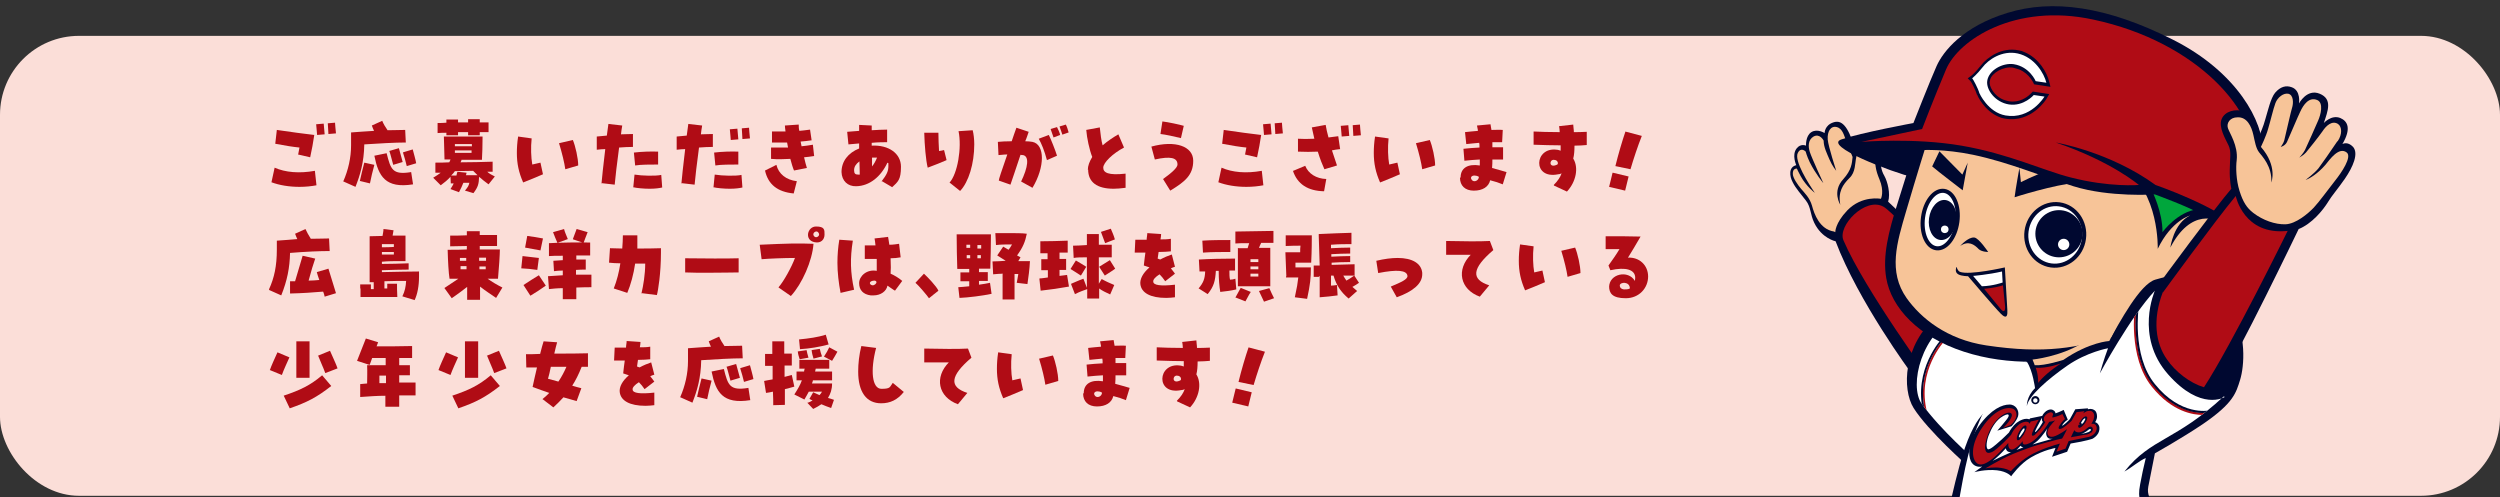 <?xml version="1.0" encoding="UTF-8"?>
<svg xmlns="http://www.w3.org/2000/svg" width="794.7" height="158" xmlns:xlink="http://www.w3.org/1999/xlink" version="1.1" viewBox="0 0 794.7 158">
  <rect x="0" y="0" width="794.7" height="158" fill="#333333" stroke="none"/>
  <defs>
    <style>
      .cls-1 {
        fill: none;
      }

      .cls-2 {
        fill: #f7c498;
      }

      .cls-3 {
        fill: #00a63c;
      }

      .cls-4 {
        stroke: #000830;
        stroke-width: 1.3px;
      }

      .cls-4, .cls-5 {
        fill: #fff;
      }

      .cls-6 {
        clip-path: url(#clippath-1);
      }

      .cls-7 {
        clip-path: url(#clippath-2);
      }

      .cls-8 {
        fill: #000830;
      }

      .cls-9 {
        fill: #b00c15;
      }

      .cls-10 {
        fill: #fbded8;
      }

      .cls-11 {
        clip-path: url(#clippath);
      }
    </style>
    <clipPath id="clippath">
      <rect class="cls-1" x="0" y="0" width="794.7" height="158" rx="23.2" ry="23.2"/>
    </clipPath>
    <clipPath id="clippath-1">
      <path class="cls-1" d="M627.6,146s-10.5-9.1-16.7-17.6c-4.2-5.8-.1-22.9,11.9-28.1s17.2,0,20.7,5.4c3.9,5.9,7.3,15.2,7.3,15.2l-23.2,25.1Z"/>
    </clipPath>
    <clipPath id="clippath-2">
      <path class="cls-1" d="M706.9,126c-15.4,14.3-23,13.1-31.6,23.9,2.5-1.4,4.8-3.5,6.8-4.3-.8,3.3-1.2,5.2-1.8,8.4-1,5.1.7,5.3.5,8.6-.2,3-3.7,4.1-3.7,4.1,0,0,3.9,7.2,5.3,13s.4,16.6,1.8,28.1c.6,5.1,1.5,14.1,4.4,19.6,1.4,2.6,1.3,5.8.7,7.7-2.5,8.5-15.7,9.3-22,7.8-8.5-2-12.1-19.9-14.6-33.1-1.8-9.9-2.6-15.1-9.1-17.3,0,0,3.2,2.8,4.6,6.2,1.5,3.4,2.2,8.9,3,13.1,2,11.1,5,20.3,6.6,26.5-1,3-2.6,6.4-8.6,7.6-7.5,1.5-13.5,1.5-17.2-4.6-4.5-7.4-8.9-34.2-10.5-48.3-.9-7.6-1.5-17.5.8-31.3,2.3-13.4,3.8-21.4,8.3-30.9,4.9-10.4,13.7-15.8,13.7-15.8,1.9,2.8,2.6,8.4,2.6,8.4-2.8,2.7-2.6,5.7-2.6,5.7.4-3.1,6.7-8.6,12.9-12.9,6.2-4.3,12.9-5.5,12.9-5.5-1.3,3.4-2.6,8-2.6,8,0,0,9.7-18,17.5-26.3,0,0-6.5,14.5,4.2,26.6,10.5,11.9,18,7.2,18,7.2Z"/>
    </clipPath>
  </defs>
  <!-- Generator: Adobe Illustrator 28.7.2, SVG Export Plug-In . SVG Version: 1.2.0 Build 154)  -->
  <g>
    <g id="_レイヤー_1" data-name="レイヤー_1">
      <g>
        <rect class="cls-10" x="0" y="11.4" width="794.7" height="146.2" rx="25.1" ry="25.1"/>
        <g class="cls-11">
          <g>
            <path class="cls-8" d="M607.5,118.5s-16.8-22.7-24-41.8c0,0-4.4-.9-6.8-5.9-1.3-2.7-1-4.9-2.6-7-1.7-2.2-3.3-4-4.2-5.8-1.1-2-1.4-4.9,1.1-5.5,0,0-1.5-3.2.1-5.3,1.3-1.7,3-.9,3-.9,0,0-.2-3.1,1.7-4.3s4.2.3,4.2.3c0,0,0-2.5,2.8-3.4,2.4-.8,4.5.6,6.8,8.2,0,0,.7-2.4,2-3.6,1.8-1.7,4.9-1.7,5.9-.4.8,1,1,2.5.4,6.9-.2,1.9,0,4.1,1.1,5.9,1,1.8,2,5.6,1.2,8.2,0,0,20.9,19.6,24.8,26.4l-17.4,28.2Z"/>
            <path class="cls-9" d="M614.3,121.5s-21.5-29.3-28.3-45.1c-2-4.6,7-13.9,12.7-10.7,4.3,2.4,27.6,29.5,35.1,35.2l-19.5,20.6Z"/>
            <path class="cls-8" d="M625.5,148.1s-12.6-11.1-17.2-18.4c-3.7-5.9-3.4-20,7.5-29.3,11-9.3,25.6-1.6,28.2,1.8,2.6,3.5,7.8,16.3,7.8,16.3l-26.2,29.6Z"/>
            <path class="cls-5" d="M627.6,146s-10.5-9.1-16.7-17.6c-4.2-5.8-.1-22.9,11.9-28.1s17.2,0,20.7,5.4c3.9,5.9,7.3,15.2,7.3,15.2l-23.2,25.1Z"/>
            <path class="cls-2" d="M583.4,73.8s-.1-2.8,3.8-6.9c4.7-4.9,10.7-3.7,10.7-3.7,0,0,1.2-2.3-.5-6.3-1-2.4-1.9-5.2-.9-10,.8-3.8-2.3-4.3-4-2.7s-1.9,3.4-2.4,5.6-.2,4.9-2.2,6.8c-2.1,2.1-3.7,4.4-2.9,8.5,0,0-2.7-4.2.9-8.1,2.7-3,2.8-5.1,3-7.1,0,0-.9-2.3-2-5-.7-1.7-1.1-4-3-4.5s-3.1,1.3-2.9,4c.2,2.2,2.7,9.9,2.7,9.9,0,0-1.3-1.6-2.1-3.5s-1.9-4-1.9-6.1c0,0-1.2-2.4-3.2-1.3-1.7,1-1.8,3-1.2,4.9s4.3,9.9,4.3,9.9c0,0-2.4-2.8-4.3-6.6-1-2.1-1.3-3.4-1.3-3.4,0,0-1.5-1.6-2.5.4-1.3,2.4,3.4,9.8,5.4,12.7,0,0-2.7-2-4.5-5.3-.8-1.4-1.2-2.4-1.2-2.4,0,0-1.4-.2-1.3,1.7,0,1.2,1.5,3.4,2.6,4.7,1.1,1.3,2.8,2.9,3.5,5.4.7,2.6,2.4,7.5,7,8.2Z"/>
            <g class="cls-6">
              <g>
                <path class="cls-9" d="M612.4,131.5c-.1,0-.3,0-.3-.2-3.6-13.6,5.6-23.3,5.7-23.4.1-.1.3-.1.4,0,.1.1.1.3,0,.4,0,0-9.1,9.6-5.6,22.8,0,.2,0,.3-.2.4,0,0,0,0,0,0Z"/>
                <path class="cls-8" d="M611.7,131.3c-.1,0-.3,0-.3-.2-3.4-13.7,5.9-23.5,6-23.6.1-.1.3-.1.4,0,.1.1.1.3,0,.4,0,0-9.1,9.6-5.8,23,0,.2,0,.3-.2.4s0,0,0,0Z"/>
              </g>
            </g>
            <path class="cls-8" d="M703.8,91.6s-4.4,7.2-14,13c-1,3.1-2.5,9.6-2.5,9.6l-34.9.5,21.1-27.5,30.2,4.5Z"/>
            <path class="cls-2" d="M684.6,90.5s.8.9,6.4,2.4c-2.9,6.2-5.2,12.9-6.6,19.6l-27.7.6,20.5-16.9,7.4-5.7Z"/>
            <path class="cls-3" d="M701.1,91.7s-4.7,6.5-10.6,10c0,0,1.3-4,3-8.7l7.6-1.2Z"/>
            <path class="cls-8" d="M609.8,43.5s-3.7,11.8-6.6,21.1c-2.9,9.1-4.8,16.8-3.6,23.8,1.6,9.4,10.2,18.7,24.7,23.4,14.4,4.7,29.5,3.5,41.2,1,11.7-2.6,20.9-11.4,22-20.8,0,0,13,4.2,18.9-.3,5.9-4.6,6.5-11.7,6.1-15.2s-3.8-8.9-12.9-8.8c0,0-.2-2-5.1-3.7-4.9-1.7-11.5-4.1-11.5-4.1,0,0-15.6.2-23.1-1.9-7.5-2.1-20.2-8.6-27.7-11.3-7.5-2.6-22.4-3.1-22.4-3.1Z"/>
            <path class="cls-2" d="M612.5,45.4s-3.1,9.9-6.6,21.8c-2.9,9.9-5.8,19.1.2,27.6,4.5,6.3,12.7,13.1,25.3,15,18.7,2.8,29,.8,41.9-3.2,9.8-3,12.9-7.5,14.9-14.5,0,0,10.1,1.8,16.6-2.7,6.4-4.5,7.1-13.7,3.4-17.2-3.6-3.4-11.9-5.8-18.3,6.5,0,0,1-7.7,6.3-10.2,0,0-5.9,1.5-10.3,10.6,0,0,.6-18-11-25.8,0,0-38.1-15.3-62.4-8Z"/>
            <path class="cls-8" d="M642,53s-1.3,7.1-1.6,9.7c0,0,12.4-4,20.2-4.7l-1-7.1s-10.7,3.7-17.2,7l-.5-4.9Z"/>
            <ellipse class="cls-4" cx="653" cy="74.5" rx="9.8" ry="9.2" transform="translate(492 711.8) rotate(-82.3)"/>
            <ellipse class="cls-4" cx="616.3" cy="69.7" rx="9.2" ry="5.5" transform="translate(465.1 671.2) rotate(-82.3)"/>
            <path class="cls-8" d="M625.5,51.7l-1.6,8.8s-8.1-6.2-9.7-7.6l2.3-4.8,7.3,7.4,1.8-4Z"/>
            <path class="cls-8" d="M623.1,78.2s2.5-2.9,4.5-2.7c1.5.2,4.4,4.6,4.4,4.6,0,0-2,0-3-.9-1.4-1.5-3.3-2.8-5.9-1Z"/>
            <ellipse class="cls-8" cx="617.2" cy="69.9" rx="6.4" ry="4.4" transform="translate(465.6 672.2) rotate(-82.3)"/>
            <path class="cls-8" d="M704.8,76.4s-3.4-2-6.9.9c-3,2.4-4.4,6.7-1.6,10.3,0,0-.6-3.4,1.2-5.2,1.8-1.7,5.2-1.6,6.6.8,0,0-.6-4.4-5.8-2.9,0,0,.9-2.6,6.5-4Z"/>
            <path class="cls-3" d="M684.1,60.7s3.4,6.8,3.3,13.1c0,0,4.8-6.6,11.3-7.3l-14.6-5.8Z"/>
            <circle class="cls-5" cx="618.2" cy="72.9" r="1.2"/>
            <path class="cls-8" d="M608.3,39.1s-16.8,3.1-22.9,5.2c-6.2,2,16.1,10.5,22.9,12.1l3-8.7s6.7-.4,15.9,1.5c11.4,2.4,21.9,6.9,31.9,10,11.5,3.6,25.9,2.6,25.9,2.6,0,0,11.5,4.2,14.6,6.3,0,0,4.9.3,8.2,2.6,3.2,2.3,4.3,9,4.3,9,0,0,1.5-3.8,2.2-6.3,1.2-4.4,4.5-17.9,4.9-25.4.5-9-8-25.1-28.5-35.4-21.2-10.7-38.4-12.9-52.6-8.5-14.1,4.3-20.4,12.2-22.5,16.9-2.1,4.7-7.4,18.2-7.4,18.2Z"/>
            <path class="cls-9" d="M591.7,45.1s16.7-1.4,31.8,1.2,26.3,8,34.7,10.1c12.4,3.2,21.7,2.4,21.7,2.4,0,0-8.7-7.5-26.4-13.5,0,0,17.1,2.9,31.7,13.5,0,0,19.7,6.8,26.7,13.8,0,0,3.1-9.5,4.5-20.8,2-15.7-17.6-38.5-51.1-45.6-24.7-5.3-42.7,6.4-46.7,15.9s-7.6,18.9-7.6,18.9l-19.3,4.1Z"/>
            <g>
              <g>
                <path class="cls-5" d="M626.9,24.9s1.5-1.2,3.3-3.5c1.8-2.4,6.2-5.5,11.2-4.4,5.4,1.2,8.4,6.4,9.1,9.3l-3.4-.5s-1.9-4.6-7-5.4c-3.5-.5-7.9,1.9-8.4,5.3-.4,2.8,2.5,6.8,6.9,7.5,4.7.7,7.9-3,7.9-3l3.4.5s-4.4,7.4-12.4,6c-5.6-1-8.3-7.1-8.3-7.1-.4-1.5-2-4.4-2.2-4.6Z"/>
                <path class="cls-8" d="M628.4,30.1h0c0,0,0-.1,0-.1-.3-1.1-1.7-3.9-2-4.2h0l-.9-.9,1.1-.8s.3-.2.9-.8h0c.6-.6,1.3-1.4,2.2-2.5h0c2-2.6,6.6-5.9,12-4.8h0c.7.1,1.3.3,1.9.6h0c4.5,1.9,7.1,6.4,7.8,9.4h0l.4,1.6-5.2-.8-.2-.4s0-.1-.2-.4h0c-.2-.3-.4-.7-.8-1.2h0c-.7-.9-1.8-2-3.5-2.7h0c-.6-.2-1.3-.4-2-.6h0c-3-.5-6.8,1.7-7.3,3.9h0c0,.2,0,.3-.1.5h0c-.3,1.4,1.3,4.6,4.4,5.8h0c.6.2,1.2.4,1.8.5h0c3.2.5,5.7-1.3,6.7-2.3h0c.3-.3.5-.5.5-.5h0l.3-.3,5.2.8-.8,1.4c0,.1-4.8,7.9-13.3,6.4h0c-.7-.1-1.4-.3-2-.6h0c-4.7-2-6.8-6.9-6.8-7h0Z"/>
              </g>
              <path class="cls-5" d="M626.9,24.9s1.5-1.2,3.3-3.5c1.8-2.4,6.2-5.5,11.2-4.4,5.4,1.2,8.4,6.4,9.1,9.3l-3.4-.5s-1.9-4.6-7-5.4c-3.5-.5-7.9,1.9-8.4,5.3-.4,2.8,2.5,6.8,6.9,7.5,4.7.7,7.9-3,7.9-3l3.4.5s-4.4,7.4-12.4,6c-5.6-1-8.3-7.1-8.3-7.1-.4-1.5-2-4.4-2.2-4.6Z"/>
            </g>
            <path class="cls-8" d="M622,84.9s.2,1.1,1,1.5c3,1.2,14.3-1.4,14.3-1.4,0,0,.6,10.3.8,13.6s-1.4,1.8-2.1,1.1c-2-2-10.4-11.9-10.4-11.9,0,0-2.1,0-3.1-.6-1.3-.7-.6-2.3-.6-2.3Z"/>
            <path class="cls-5" d="M627.3,87.7s4.8-.4,9.1-1.4l.2,3.5s-3,1.1-6.6,1.2l-2.8-3.3Z"/>
            <path class="cls-9" d="M630.7,91.8s3.7-.3,6-1.1c0,0,.6,5.7.7,6.9,0,1.8-.7,1.6-1.7.3-.6-.7-5-6.1-5-6.1Z"/>
            <circle class="cls-8" cx="654.5" cy="74.3" r="7.5"/>
            <circle class="cls-5" cx="656" cy="77.7" r="1.8"/>
            <path class="cls-8" d="M631.5,242.3s9.7,18.4,8.7,20.4c-1.1,2.3-2.3,4.3-3.3,6.1-.2.3-.2,1.9-.3,2.2-1.1,1.9-1.8,3.3-2.3,4.2-3.4,5.9-2.7,9.4.8,12.4s8.9.3,15.4-4.3c5.2-3.7,9.5-7.8,11.8-11.1,3.3-4.7-3.2-11.9-3.5-14.6-.3-2.8-.2-9.4-1.8-19.7l-25.4,4.3Z"/>
            <path class="cls-8" d="M662.6,240.3s8.6,13.8,9.2,19.1c.6,5.3-.6,9.9-.4,16.8.2,5.7,4.6,13.5,11.8,13.5,7.5,0,16-5.4,12.1-20.5-1.3-4.8-3.9-10.4-4.5-13.1-.6-2.7,1.6-14.2-1.1-22.1l-27.1,6.2Z"/>
            <path class="cls-8" d="M633,129.8s-5.4.6-10.1,18.2c-3.8,14.1-4.9,21.5-5.3,32.3-.4,12.7,2,25.1,2.8,29.3,1.4,7.6,4.2,18.8,5.1,22.4.8,3.5,2.9,9,4.6,12s6.3,6.6,12,6.6,10.4-1.5,13.2-3.7,4.5-6.1,4.5-6.1c0,0,3.5,6.1,11.9,6.3,8.3.1,13.7-2.5,16.9-5.4,3.4-3,3.9-8.6,3.6-11.6-.4-3.5-3-7.2-3.4-8.9s-3.4-15-3.3-24.9c0-3.4.4-9.4-.1-15.2-.5-5.9-5-13.7-5-13.7,0,0,4.1-1.2,3.7-5.3-.4-4.2-1.7-4.6-1.2-7.4.6-2.9,2.1-10.6,2.1-10.6,0,0,8.6-4.8,15.4-9.4,9.6-6.6,10.4-9.8,11.7-14s2.2-14.6-3-22.8c-8.2-13.1-19.1-10.5-24-9-4.9,1.5-11.1,13.2-15.1,20.2,0,0-9.3,4.2-13.4,4.2-4.1,0-11.9.3-11.9.3,0,0-4.1,10-5.6,11.9-1.5,1.9-4.2,3-6.1,4.5Z"/>
            <path class="cls-5" d="M706.9,126c-15.4,14.3-23,13.1-31.6,23.9,2.5-1.4,4.8-3.5,6.8-4.3-.8,3.3-1.2,5.2-1.8,8.4-1,5.1.7,5.3.5,8.6-.2,3-3.7,4.1-3.7,4.1,0,0,3.9,7.2,5.3,13s.4,16.6,1.8,28.1c.6,5.1,1.5,14.1,4.4,19.6,1.4,2.6,1.3,5.8.7,7.7-2.5,8.5-15.7,9.3-22,7.8-8.5-2-12.1-19.9-14.6-33.1-1.8-9.9-2.6-15.1-9.1-17.3,0,0,3.2,2.8,4.6,6.2,1.5,3.4,2.2,8.9,3,13.1,2,11.1,5,20.3,6.6,26.5-1,3-2.6,6.4-8.6,7.6-7.5,1.5-13.5,1.5-17.2-4.6-4.5-7.4-8.9-34.2-10.5-48.3-.9-7.6-1.5-17.5.8-31.3,2.3-13.4,3.8-21.4,8.3-30.9,4.9-10.4,13.7-15.8,13.7-15.8,1.9,2.8,2.6,8.4,2.6,8.4-2.8,2.7-2.6,5.7-2.6,5.7.4-3.1,6.7-8.6,12.9-12.9,6.2-4.3,12.9-5.5,12.9-5.5-1.3,3.4-2.6,8-2.6,8,0,0,9.7-18,17.5-26.3,0,0-6.5,14.5,4.2,26.6,10.5,11.9,18,7.2,18,7.2Z"/>
            <path class="cls-9" d="M667.7,245.2s5.3,8.6,5.8,15.1c0,0-.6-9.7,6.5-11,7-1.3,8.8,8.5,8.8,8.5,0,0,1.1-11-.1-17.6,0,0-2.9,3.3-9.4,4.9-7.5,1.8-11.6.2-11.6.2Z"/>
            <path class="cls-9" d="M675.3,263.4s6.4-1.7,13.4-2.2c0,0,1,5.7,1.3,8.2,0,0-7.6,1-14.3,1.9,0,0-.3-4.2-.3-7.9Z"/>
            <path class="cls-9" d="M673.4,261.9s-1,11.1-.3,15.6c.7,4.6,4.3,11.1,12.2,10.2,7.9-.8,9.6-8.5,9.4-12.7-.2-6.4-3.9-13.6-4.7-16.7,0,0-.3,1.5-.4,2.3,0,0,1.6,7.1,1.6,10.3,0,0-14.5,2-16.7,2.3,0,0-.1-7.6,0-9.7,0,0-.5-.9-1-1.8Z"/>
            <path class="cls-5" d="M674.3,261.1s-.2-10,5.7-10.8c5.9-.7,8.1,7.5,8.3,8.8,0,0,0,.6-.6,1.1-4.5.3-8.8.9-12.9,1.8,0,0-.4-.7-.7-1Z"/>
            <path class="cls-9" d="M636.9,248.4s1.9,4.5,2.4,5.4c0,0,8.6-3.1,13.1,9.6,0,0,2-1.1,2.8-1.7,0,0-1.8-5.2,1.6-11.4,0,0-.5-4.1-.7-5.1,0,0-7,5.6-19.1,3.2Z"/>
            <path class="cls-9" d="M658.2,260.3s3.9,6,3.2,8.9c-.7,2.9-5.2,8.1-9.9,11.3-4.7,3.2-12,7.5-14.8,5.9-2.9-1.5-3.2-5.4-2.2-7.8,1-2.4,3.8-7.3,3.8-7.3,0,0,4.4-.4,9.1.8,0,0,2.4-5.1,3.6-6.3,0,0,4.6-1.5,7.2-5.5Z"/>
            <path class="cls-9" d="M638,269.5s2.9-.2,8.7,1.1c0,0,2.6-5.1,3.3-5.7,0,0-5.3-1.1-8.7-1,0,0-2,3.1-3.3,5.7Z"/>
            <path class="cls-5" d="M639.8,254.9s1.8,5.1,2,7.3c0,0,4.2-.5,8.8,1.8,0,0,.5,0,.7-.2,0,0-2.4-5.6-5.2-7.6-2.9-2-6.2-1.4-6.2-1.4Z"/>
            <path class="cls-5" d="M657.1,251.7s-2.4,5-1.2,9.7c0,0,1.6-1.5,1.8-2.2,0,0-.3-5.3-.6-7.6Z"/>
            <path class="cls-9" d="M647.1,116.9s.8,1.7.8,4.8c1.3-1.7,4.1-4.2,7.3-6.2,0,0-4.5,1.7-8.1,1.4Z"/>
            <path class="cls-2" d="M662,109c-7,4.4-15.9,5.3-15.9,5.3.4.9.7,1.8.7,1.8,3.3.2,9.1-1.7,9.1-1.7,8.3-5.7,14.6-6,14.6-6,0,0,1.4-2.7,2.3-4.6l-10.9,5.2Z"/>
            <path class="cls-8" d="M686.2,90.4s18.3-24.9,23.1-30.4c0,0-.6-2.6-.5-6.1,0-3.5.6-5.6-.4-7.7-1-2.1-3.2-5.7-2.2-8.3s4.5-3.4,7.1-2.5c2.6.9,4.3,3.6,5.1,7.2,0,0,1.1-2.4,1.7-4.7.8-2.6,1.7-6.7,3.1-8.4,1.7-2,3.5-2.4,5.2-1.8,3.1,1,2.4,5.2,2.4,5.2,0,0,2.5-4.8,6.6-3.1s2.6,5.4,1.3,9.3c0,0,2.4-2.7,5.2-1.6,2.4,1,3.6,3.4.7,8.3,0,0,1.6-1,3.4.9,1.8,2.1,0,6.3-2.6,10.1-2.5,3.6-4.1,5.3-5.3,7.3-1.7,2.8-5.3,7.1-9.4,8.7,0,0-19.6,40.8-24.9,48.3l-19.5-30.7Z"/>
            <path class="cls-9" d="M687.6,92.9s16.3-22.4,23.1-30.6c0,0,2.5,12.6,16.5,11.1,0,0-17.8,36.2-26.6,49.7-4.4-1.3-9.1-4.9-11.8-8.9-3.6-5.1-4.6-12.6-1.3-21.3Z"/>
            <path class="cls-2" d="M743.1,44.9c1.5-2.2,1.4-4.6.1-5.5-1.9-1.2-3.8.6-4.9,2.3-1.1,1.6-4.6,6-5.3,6.8s-2.1,1.6-2.1,1.6c0,0,1.3-1.4,1.8-2.4.5-1,3.6-8,4.2-9.4.8-1.8,1.8-5.6-.3-6.5-2.6-1.1-4.4,1.5-5.4,3.7-.7,1.4-3.6,8.3-4.2,9.6s-2,1.6-2,1.6c0,0,.9-1.2,1.1-2,1-4.1,2-8.8,2.6-10.8.3-1.2.4-3.7-1.3-4.1-1.5-.3-3.4,1.1-4.1,3s-1.6,5.8-2.3,8.1c-.6,2.3-2.3,5.8-2.3,5.8,5.4,6.2,3.3,11.3,3.3,11.3.3-5.1-2.9-8.3-3.9-9.6-1-1.3-1.3-3.3-1.8-5.5-.6-2.7-2-5.8-5.1-5.6-2.3,0-3.5,1.8-3,3.4.5,1.6,3.3,5.6,2.8,10.2-.3,2.3-.2,6.3.9,9.8,1.1,3.5,2.3,5.4,4.4,7,3,2.3,6.9,3.7,10.2,3.6,3.3-.1,7.2-3.4,9-5.3s4.8-6.1,6.8-8.6,5.4-7.5,3.7-8.9c-2.5-2-5.4,2.2-6.8,3.9-2.5,2.9-5.1,4.4-6.3,4.8,0,0,2.7-2,4.1-3.7.5-.6,4.4-6.2,6-8.6Z"/>
            <path class="cls-9" d="M634.7,170.8c0-1,.9-1.8,1.9-1.8,1.1,0,6.7-.4,7.6-.4s1.8.8,1.8,1.6.2,3.4.3,4.2-.8,1.4-1.9,1.4c-1.1,0-7.1.4-8.1.5s-1.7-.7-1.7-1.3,0-3.3,0-4.1Z"/>
            <path class="cls-9" d="M645.7,169.8s5.6-.3,7.2-.3v4.4c.1,0-6.8.6-6.8.6l-.4-4.6Z"/>
            <polygon class="cls-9" points="635 170.9 630 171 629.9 175.1 635 175 635 170.9"/>
            <path class="cls-9" d="M661,168.7s9.2-.7,11.3-.8l1,3.5s-10.4,1.1-11.9,1.2l-.5-3.8Z"/>
            <path class="cls-5" d="M635.9,171.5c0,.8.1,2,.2,2.5,0,.6.6.9,1.4.8.8,0,5.6-.4,6.2-.5s1.2-.3,1.2-.7c0-.8-.3-2.8-.3-3.2s-.4-.6-1.1-.6-6,.2-6.6.3-.9.6-.9,1.3Z"/>
            <polygon class="cls-9" points="636.6 170.8 643.9 170.5 644.1 173.8 636.9 174.3 636.6 170.8"/>
            <g>
              <path class="cls-8" d="M667.2,135.3c-.3-.7-.8-1-1.2-1.1,0,0,.6-.8.6-1.8,0-.8-.2-1.6-.8-2-.9-.6-1.6-.4-2.1-.3v-.3c.1,0-4,.3-4,.3l-1.7,3.1s-.5.6-1.2,1.2c-.7.6-1.2,1-1.3.9,0-.2.9-1.4,1.8-1.9l-1.3-3.1s-1.4.7-2.6,1.1c0,0,0-.4-.4-.8-.6-.5-1.4-.7-2.6.1-.6.5-1,1-1.2,1.5l-3.9.8-.2.3s-.7-.3-1.6-.1c-.8.2-2,.6-3.3,2-1.1,1.2-1.6,2.3-1.6,2.3,0,0-2.2,2.2-3.2,3-.9.8-2.9,2.6-3.5,2.3-.7-.4-.4-2.8.3-4.5.8-2.1,2-4.2,3.7-5.5,1.4-1,2.3-1.2,2.5-1,.4.3-.2,1.2-.8,1.9-.7.9-1.8,2.2-2.7,3.2l4.5-1.4s1.5-1.4,2.1-3.2c.5-1.8-.8-3.8-2.8-3.7-2.1,0-5.7,1.3-9.7,6.9-3.5,4.9-3.4,9.2-2.5,11.1.7,1.5,2.2,2,3.6,1.7-.8.5-1.6,1.2-2.5,1.8,0,0,3.5-1,7.2-.6,3.4.4,4.5,1.9,4.5,1.9,0,0,2.8-4,6.3-6,4.1-2.4,7.8-3,7.8-3l-1.1,2.8,4.8-1.6,1.1-2.6s2.2-.4,3.3-.6c1.5-.3,3-.7,3.6-.9.6-.3,1.4-.9,1.9-1.8.4-.8.5-1.7.2-2.5ZM649.1,132.5c0,.3,0,.6,0,.9,0,.5.3.7.3.7,0,0-.3.6-1.1,1.8-.8,1-1.2,1.5-1.4,1.4-.2-.1,1.3-2.8,2.3-4.7ZM642.3,137.4c.5-.7.9-1.4,1.2-1.2.2.2,0,.8-.6,1.6-.5.8-1,1.4-1.1,1.2-.2-.2.3-1.2.6-1.7ZM633.3,146.6c1.4-1.1,3-2.6,4.3-4.1,0,0,.1.8.8,1.1.3.1.7.2,1,.2,0,0-.1,0-.2,0-1.8.8-3.8,1.7-6,2.8ZM640.8,143.2c.4-.3.9-.8,1.5-1.5,0,0,.2.4.9.5,0,0,0,0,0,0-.8.3-1.6.6-2.4.9ZM648.5,140.6c-.6.2-1.5.4-2.4.7.5-.3,1-.7,1.6-1.2,1.6-1.5,3.2-4,3.2-4,0,0-.7,1.2-.4,2.2.4,1.7,2.2,1.1,2.2,1.1,0,0-2.2.6-4.2,1.2ZM661.7,134.9c.1-.5-.2-.5-.2-.5.6-1.1,1.1-1.5,1.3-1.4.2.1,0,.5-.4,1.2-.4.5-.7.7-.7.7ZM663.7,137.4c-.8.4-2.3.5-2.3.5,0,0,.9-.1,1.7-.7.8-.6,1.3-1.1,1.5-.7.2.3-.2.6-.8.9Z"/>
              <path class="cls-9" d="M664.7,134.9s.3-.4.4-.7c.1-.2.3-.6.4-.8,0-.2.3-.8.2-1.5-.1-.6-.5-1.2-1.2-1.3-.4,0-1,0-1.5.3-.3.2-.7.4-.8.5,0,0,0,0,0,0l.4-.7-2.5.3s-1.4,2.5-1.6,2.8c0,0-1.5,1.4-2.7,2.2-1,.6-1.8.5-1.2-.6.8-1.4,1.8-2.2,1.8-2.2l-.8-1.6s-.9.5-1.9.8c-.9.3-1.2.3-1.3.3,0,0,0,0,0-.2,0-.2.3-.7.2-1-.2-.4-.6-.6-1.3-.3-.7.3-1.3.9-1.5,1.4-.2.5-.1.9,0,1.2.2.3.4.3.4.3,0,0,0,0,0,0-.2.4-1.1,1.7-1.7,2.4-.3.3-1.5,1.7-1.9,1.9-.6.3-.9,0-.6-.8.2-.6.5-1.3,1-2.2.5-1.1,1.1-2,1.1-2l-2.6.6-.3.7s0,0-.2-.3c-.2-.3-.8-.5-1.8-.2-.9.3-1.3.6-1.9,1.2-.3.3-.8.8-1.3,1.5-.4.6-.7,1.3-.7,1.3,0,0-1.9,2.1-3.5,3.5-1.7,1.5-2.3,2-3.2,2.2-1.1.3-1.5-.4-1.6-1.6,0-2.1,1.2-5.4,2.6-7.4,2.4-3.4,5.1-4.3,5.8-3.4.7,1-1.6,3.5-2.6,4.5l2.4-.9s1.1-1,1.5-2c.6-1.2.3-2.8-.9-3.2-2.1-.7-6,.5-9.7,6-3.5,5.1-3.4,9.2-2.1,10.9.9,1.2,2.8,1.9,7.9-3.3,1.4-1.4,2.5-2.7,2.5-2.7,0,0,0,.3,0,.7,0,.3.2,1.5,1.2,1.4.4,0,1.2-.5,1.8-1,.9-.8,1.6-1.7,1.6-1.7,0,0,0,0,0,0-.1.3,0,.8.1.9.2.2.5.3,1.2.1,2.3-.6,4.2-3.2,5.1-4.2,1-1.2,2-2.9,2-2.9,0,0,0,0,.5-.1.5,0,1.4-.4,1.4-.4,0,0-1.6,1.6-2.1,2.6-.9,1.9,0,2.9,1.5,2.6,1.7-.4,4.4-2.4,4.4-2.4,0,0-1.5,3-1.6,3-.8.1-8.4,2.1-10.9,3.1-1.5.6-3.8,1.3-6.7,2.7-3.5,1.7-6.8,3.7-6.8,3.7,0,0,1.2-.3,3.4-.3.8,0,2.3.2,3.2.5.9.3,1.5.7,1.5.7,0,0,2.5-2.9,6-5,3.4-2,7.8-3.3,9.6-3.8l-1.1,2.6,2.9-1,1-2.4s5-1,6.3-1.3c3.4-.8,3.3-4.9.7-4.1ZM643.4,138c-.3.4-1.5,2.3-2.1,1.9-.5-.3,0-1.8.6-2.8.3-.4,1.4-2.2,2.1-1.8.4.2.2,1.3-.6,2.6ZM661.1,135.1c0,0,0-.2,0-.3,0,0,0,0,0,0,0,0,0,0-.1-.1,0,0-.1,0-.1,0,0,0,0,0,0-.1,0,0,0-.1.1-.2.2-.4.5-.7.7-1.1.5-.6.8-.8,1.1-.9.3-.1.7,0,.7.4,0,.4-.2.9-.5,1.4-.3.5-.5.7-1,1.2-.4.4-.8.6-1,.6-.2,0-.4-.2-.4-.5,0-.4.3-.7.5-.4ZM664.7,137.5c-.4.3-.8.5-1.2.6-.3,0-2,.3-3.5.6-.9.1-1.7.3-1.7.3,0,0,.4-.9.6-1.3.2-.3.5-1,.5-1,.1.6,1.6,1.4,3.6-.2.3-.2.7-.7,1.1-.8,1.1-.5,1.7,1,.6,1.9Z"/>
            </g>
            <path class="cls-8" d="M647,128.5c-.7,0-1.3-.6-1.3-1.3s.6-1.3,1.3-1.3,1.3.6,1.3,1.3-.6,1.3-1.3,1.3ZM647,126.6c-.4,0-.7.3-.7.7s.3.7.7.7.7-.3.7-.7-.3-.7-.7-.7Z"/>
            <g class="cls-7">
              <path class="cls-9" d="M625.2,171.2h-4.8c0,.1-.3,2.9-.3,4.5l4.9-.2v-4.2Z"/>
              <g>
                <path class="cls-9" d="M700.2,131.9c-2.9,0-9.7-.9-16.2-9-7.6-9.4-5.4-25.2-5.4-25.3,0-.2.2-.3.3-.3.2,0,.3.2.3.3,0,.2-2.2,15.6,5.3,24.8,8.2,10.2,16.9,8.7,17,8.7.2,0,.3,0,.4.2,0,.2,0,.3-.2.4,0,0-.5,0-1.4,0Z"/>
                <path class="cls-8" d="M700.4,131.3c-3.1,0-9.7-1-16-8.8-7.6-9.4-5.2-25.3-5.2-25.4,0-.2.2-.3.4-.3.2,0,.3.2.3.4,0,.2-2.4,15.7,5.1,24.9,8.2,10.2,17,8.4,17.1,8.4.2,0,.3,0,.4.2,0,.2,0,.3-.2.4,0,0-.7.1-1.7.1Z"/>
              </g>
            </g>
          </g>
        </g>
      </g>
      <g>
        <path class="cls-9" d="M86.3,57.9l1-4.6c3.4,1.5,7.8,1.9,12.8,1l.5,4.6c-1.6.3-3.4.5-5.4.5-3.2,0-6.4-.5-9-1.5ZM94.8,49c.1-.7.3-1.4.4-2.1-2.1-.2-4.5-.6-7.7-1.2l.5-4.4c5.2.8,8,1.1,11.9,1.6-.3,2.2-.8,4.8-1.3,7.1l-3.9-.9ZM100.5,39.5l2.4-.2c.1,1,.2,2.6.3,3.4l-2.4.2c0-.6-.2-1.9-.3-3.4ZM104.1,39.2l2.4-.2c0,.7.2,2.1.3,3.4l-2.4.2c0-1-.2-2.5-.2-3.4Z"/>
        <path class="cls-9" d="M109.1,57.7c1.6-3.6,2.5-7.6,2.5-11.5v-4.1c2.1-.2,4.7-.3,7.3-.5-.2-.5-.5-1-.7-1.7l3.3-1.5c.4,1,1,2,1.7,3,2.1,0,4-.1,5.6-.1l.2,4c-3.5,0-8.5.3-13.2.6-.1,5.7-1.3,9.7-2.8,13.5l-3.8-1.7ZM114.4,57.5c.4-1.9.9-3.8,1.4-5.8l3.2.7c-.6,2.1-1,4-1.4,5.9l-3.3-.8ZM119,49.5l3.9-.8c1.3,5.1,1.8,7,7.8,6l.6,3.9c-8.8,1.4-11-2.6-12.3-9.1ZM123.7,48l3.1-.9c.3,1.2.9,3.2,1.2,4.4l-3,.9c-.4-1.3-.8-3.2-1.2-4.3ZM128.2,48.4l3-.9c.3,1.2.9,3.2,1.1,4.4l-3,.9c-.3-1.3-.8-3.1-1.2-4.3Z"/>
        <path class="cls-9" d="M147.8,60.6c1-1.2,1.2-1.6,1.4-2.5h-1.9c-.4,1-.8,1.9-1.4,3l-2.7-1c.4-.7.8-1.2,1-1.8h-.9c0,0-.1-2.1-.1-2.1-.9,1-2,1.9-3.1,2.7l-2.4-2.4c.9-.5,1.7-1.1,2.4-1.6-.6,0-1.2,0-1.7,0v-3.2c1.4,0,2.9,0,4.4-.1.2-.3.3-.6.4-.9h-1.9c0-1.7-.2-6-.2-7.3,3.5,0,8.9,0,12.3,0,0,2-.1,6.4-.2,7.4h-6.5c0,.3-.2.5-.3.8,3.4,0,6.8-.1,10.2-.2v3.2c-.6,0-1.2,0-1.7,0,.6.6,1.4,1,2.4,1.5l-2,2.5c-1.1-.8-2.1-1.6-3-2.4-.1,2.3-.3,3.2-1.8,5.2l-2.7-.8ZM142.1,42.2c-1,0-2,0-3,.1v-3.2c.8,0,1.8,0,2.8-.1,0-.3,0-.7,0-1h3.7c0,.2,0,.5,0,.9,1.1,0,2.2,0,3.2,0v-1h3.7v1c1.1,0,2.1,0,2.8,0v3.1c-.9,0-1.9,0-2.8,0v1h-3.7v-1h-3.2c0,.4,0,.8,0,1h-3.7c0-.2,0-.5,0-.9ZM145.1,55.8c0-.3.2-.8.3-1.2l2.9.3c0,.3-.1.5-.2.8,1.2,0,2.4,0,3.7,0-.5-.5-.9-.9-1.4-1.4-1.9,0-3.9.1-5.8.1-.3.5-.7.9-1.2,1.4h1.6ZM150,46.6c0-.3,0-.6,0-.8-1.7,0-3.7,0-5.4,0,0,.2,0,.5,0,.7h5.3ZM149.9,48.6c0-.2,0-.5,0-.8h-5.3v.8c2.2,0,3.5,0,5.2,0Z"/>
        <path class="cls-9" d="M164.3,48.6c0-1.6.1-3.2.4-5.2l4.3.6c-.3,2.9-.2,6,.2,8.3.9-.2,1.7-.4,2.6-.6l.8,3.7c-2.1.9-4.2,1.8-6.3,2.6-1.4-3.2-2-6-2-9.4ZM177.8,45.5l4.3-1c.8,1.9,1.7,5.8,1.7,8.1l-4.1,1.2c-.3-2.1-1-5-2-8.3Z"/>
        <path class="cls-9" d="M191.2,58.4c.1-1.3.6-6.1,1.2-11-.9,0-1.8.1-2.7.2v-4.2c1.3-.1,2.3-.2,3.2-.3.3-2.1.4-3.1.5-3.7l4.4.5c-.2,1-.3,2-.4,2.8,1.1,0,2.3-.1,3.8-.1v4.1c-1.5,0-3,.1-4.4.2-.6,4.4-1.3,10.3-1.4,11.8l-4.3-.5ZM201.3,59.6l.4-4.1c2.4.4,6.8.5,8.5.1l.3,4c-.8.2-2.2.4-4,.4s-4.1-.2-5.3-.5ZM201.5,48.5c2.4-.3,5.6-.4,7.7-.3v4.1c-2.3,0-5.6,0-7.3.3l-.4-4.1Z"/>
        <path class="cls-9" d="M216.6,58.4c.1-1.3.6-6.1,1.2-11-.9,0-1.8.1-2.7.2v-4.2c1.3-.1,2.3-.2,3.2-.3.3-2.1.4-3.1.5-3.7l4.4.5c-.2,1-.3,2-.4,2.8,1.1,0,2.3-.1,3.8-.1v4.1c-1.5,0-3,.1-4.4.2-.6,4.4-1.3,10.3-1.4,11.8l-4.3-.5ZM226.8,59.6l.4-4.1c2.4.4,6.8.5,8.5.1l.3,4c-.8.2-2.2.4-4,.4s-4.1-.2-5.3-.5ZM227,48.5c2.4-.3,5.6-.4,7.7-.3v4.1c-2.3,0-5.6,0-7.3.3l-.4-4.1ZM232,41.1l2.4-.2c.1,1,.2,2.6.3,3.4l-2.4.2c0-.6-.2-1.9-.3-3.4ZM235.7,40.8l2.4-.2c0,.7.2,2.1.3,3.4l-2.4.2c0-1-.2-2.5-.2-3.4Z"/>
        <path class="cls-9" d="M243.2,54.2l3.6-1.8c.7,2.9,3.1,4.8,6.5,5.2l-1,3.9c-5.2-.5-8.1-2.9-9.1-7.2ZM251.3,50.5c-2.1.1-4.1.2-6.2,0v-3.6c1.9,0,3.7,0,5.4,0-.1-.5-.2-1-.3-1.6-1.6,0-3.2,0-4.8,0v-3.5c1.2,0,2.3,0,4.3,0-.1-.9-.2-1.4-.2-1.9l4.4-.3c0,.6,0,1.3.2,2,1-.1,2.1-.2,3.4-.4l.5,3.4c-1.2.2-2.4.3-3.5.4.1.5.2,1,.3,1.5,1.2-.1,2.4-.3,3.6-.5l.4,3.6c-1.1.2-2.2.3-3.2.4.3,1.3.6,2.5.9,3.4l-4.1.8c-.4-.9-.8-2.3-1.2-3.8Z"/>
        <path class="cls-9" d="M280.2,57.7c1.7-2.2,2.2-3.3,2.2-4.9s0-.7-.3-1.1c-2.1,4.5-5.7,7.4-9.9,7.5-2.7.1-4.6-1.7-4.7-4.5,0-3.4,2.1-6.1,5.6-7.5v-1.6c-1.4.1-2.6.2-3.4.3l-.4-4c1.1-.1,2.4-.2,3.8-.3,0-.7,0-1.4,0-1.9l4,.2c0,.2,0,.7,0,1.5,1.6-.1,3.6-.2,4.9-.2v4c-.9,0-2.9,0-4.9.2v.9c5.4-.3,9.3,2.5,9.3,6.7s-1,4.8-2.8,6.5l-3.4-2ZM273.3,55.4c0-1.5-.1-2.9-.1-4.1-1.1.8-1.7,1.7-1.7,2.8s.4,1.4,1.3,1.4.4,0,.5,0ZM278.9,50.1c-.5,0-1,0-1.7,0,0,.5,0,1,0,2.8.6-.7,1.1-1.6,1.6-2.8Z"/>
        <path class="cls-9" d="M293.9,42.2h4.4c0,1.1.1,4.7.2,5.8.4,0,1.1-.2,1.6-.3l.8,3.2c-1.9.8-3.5,1.5-6,2.4-.6-2.4-1-7.2-1.1-11.1ZM301.8,58.1c2.6-2.8,4-11.2,2.9-16.4l4.5-.3c.3,1.2.5,2.8.5,4.5,0,6.1-1.8,12-4.5,14.8l-3.4-2.7Z"/>
        <path class="cls-9" d="M324.5,57.9c2.4-4.9,2.7-8.2.7-8.6-.2,0-.5,0-.8-.1-1.4,4.3-3,8.9-3.2,9.5l-3.7-1.3c0-.5.8-2.8,2.7-8.3-1.2,0-2.2.2-2.8.2l-.2-4.2c1-.1,2.5-.2,4.4-.2.5-1.4,1.1-3.3,1.5-4.3l3.9,1.3c-.2.5-.6,1.9-1.1,3,.9,0,1.7.1,2.3.2,4,.8,4,8,0,14.6l-3.6-2ZM330.2,44.1l3.2-1.2c.6,1.2,2.1,4.9,2.6,6.6l-3.2,1.4c-.8-3-1.7-5.2-2.6-6.8ZM334,41l2-.6c.2.3.9,1.9,1,2.5l-2.1.8c-.2-.5-.8-2.3-.9-2.6ZM336.8,40.2l2-.6c.3.5.7,1.7.9,2.5l-2,.7c-.2-.5-.6-1.9-.9-2.6Z"/>
        <path class="cls-9" d="M345.8,54c0-1.3.5-2.6,1.4-4.1-.9-2.3-1.7-6-1.9-8.6l4.3-.8c.2,1.9.5,4.4.9,5.7,1.5-1.3,3.3-2.5,5-3.5l1.8,4.2c-3.6,1.9-6.6,4.8-6.6,6.4s1.6,2.5,7.1,1.9v4.5c-1.6.2-2.8.3-3.8.3-5.3,0-8.1-2.1-8.1-6.1Z"/>
        <path class="cls-9" d="M369.6,57c3.2-2.3,4.7-3.8,4.7-4.7,0-2.2-2.2-2.7-7.2-1.6l-1.1-4.1c7.6-2.1,13.3-.1,13.3,4.5s-2.7,6.7-7.3,9.5l-2.3-3.7ZM368.9,42.5l.6-3.9c1.7.2,5.5,1,6.8,1.4l-.9,3.9c-1.5-.4-5.3-1.2-6.5-1.3Z"/>
        <path class="cls-9" d="M387.3,57.9l1-4.6c3.4,1.5,7.8,1.9,12.8,1l.5,4.6c-1.6.3-3.4.5-5.4.5-3.2,0-6.4-.5-9-1.5ZM395.8,49c.1-.7.3-1.4.4-2.1-2.1-.2-4.5-.6-7.7-1.2l.5-4.4c5.2.8,8,1.1,11.9,1.6-.3,2.2-.8,4.8-1.3,7.1l-3.9-.9ZM401.5,39.5l2.4-.2c.1,1,.2,2.6.3,3.4l-2.4.2c0-.6-.2-1.9-.3-3.4ZM405.1,39.2l2.4-.2c0,.7.2,2.1.3,3.4l-2.4.2c0-1-.2-2.5-.2-3.4Z"/>
        <path class="cls-9" d="M411.1,54.3l3.8-1.6c1,2.5,3.5,4.1,6.7,4.2l-.7,3.9c-5.2-.1-8.5-2.3-9.9-6.5ZM419,48.2c-2.2.1-4.2.1-6.4,0v-4.1c1.5.1,3.1.1,5.2,0-.3-1.3-.6-2.6-.8-3.6l4.4-.8c.2,1.2.5,2.6.9,4,1-.1,2-.3,3.1-.4l.6,4.1c-.9.1-1.8.2-2.6.4.6,1.8,1.2,3.5,1.6,4.8l-4,1.2c-.6-1.3-1.4-3.3-2.1-5.6ZM426.2,40l2.4-.2c.1,1,.2,2.6.3,3.4l-2.4.2c0-.6-.2-1.9-.3-3.4ZM429.9,39.8l2.4-.2c0,.7.2,2.1.3,3.4l-2.4.2c0-1-.2-2.5-.2-3.4Z"/>
        <path class="cls-9" d="M436.7,48.6c0-1.6.1-3.2.4-5.2l4.3.6c-.3,2.9-.2,6,.2,8.3.9-.2,1.7-.4,2.6-.6l.8,3.7c-2.1.9-4.2,1.8-6.3,2.6-1.4-3.2-2-6-2-9.4ZM450.2,45.5l4.3-1c.8,1.9,1.7,5.8,1.7,8.1l-4.1,1.2c-.3-2.1-1-5-2-8.3Z"/>
        <path class="cls-9" d="M464.3,56.4c0-3,2.3-4.4,6.1-3.8,0-1,0-1.6,0-1.9-1.6.1-3.2.2-4.9.4l-.3-3.8c1.6-.2,3.3-.3,5.1-.4,0-.8,0-1.2-.1-1.5-1.5.1-2.8.3-4.1.4l-.4-3.8c1.2-.1,2.5-.3,4.1-.4,0-.5-.2-1-.3-1.7l4.3-.4c.1.5.2,1.1.3,1.8,1.3,0,2.6-.1,3.6,0l-.2,3.9c-.9,0-2,0-3.1,0,0,.5,0,1.1,0,1.6,1.3,0,2.5,0,3.4,0v3.9c-1.1,0-2.2,0-3.4,0,0,.8,0,1.7-.1,2.7,1.7.5,3.4.9,4.6,1.3l-1.2,3.9c-1.2-.5-2.4-.9-4-1.3-.5,2.1-2.4,3.3-5.2,3.3s-4.4-1.6-4.4-4.1ZM468.7,57.6c.7,0,1.4-.6,1.4-1.4-.5-.3-1-.4-1.4-.4-.9,0-1.4.6-.9,1.3.2.3.5.5.9.5Z"/>
        <path class="cls-9" d="M493.9,58.8c1.3-1.3,2.1-2.5,2.5-3.7-.4.2-.7.3-1.1.3-8.3,1.7-7.6-8.8-.4-7.8.4,0,.8.2,1.2.3,0-1.1,0-1.4,0-1.7-2.8,0-5.6-.1-8.6-.2v-4.2c2,.1,5,.2,8.3.2,0-.6-.1-1.3-.2-1.9l4.5-.5c0,.7.2,1.5.2,2.4,1.1,0,2.4,0,4.1-.1v4.2c-1.1.1-2.5.2-3.9.2,0,1.6-.1,3-.4,4.1,1.8,2.9.9,7.4-2,10.5l-4.1-1.9ZM495.2,52c.1-.7-.5-1.2-1.3-1.2-1.5,0-1.5,2.7.9,1.6.2,0,.3-.2.4-.3Z"/>
        <path class="cls-9" d="M512.7,54.9l5,1.2c-.4,1.8-.7,2.7-1.1,4.5l-5.1-1.2c.4-1.7.7-2.7,1.1-4.5ZM516.6,41.8l5.3,1.4c-1.3,3.3-2.6,7.2-3.6,10.6l-4.8-1c.9-3.7,2.2-8.1,3.2-11Z"/>
        <path class="cls-9" d="M85.5,92c1.7-3.7,2.5-7.5,2.5-12.6v-2.9s0,0,0,0c2.5-.2,4.6-.3,6.5-.5-.2-.5-.5-1.1-.7-1.7l3.3-1.5c.4.9.9,1.8,1.7,3.1,2.1,0,4.8-.1,5.8-.1l.2,4c-3.2,0-7.7.2-12.6.6-.1,4.7-.9,8.8-2.8,13.5l-3.8-1.7ZM102.7,92.7c-3.7.3-6.3.5-10.5.6v-3.9c.6,0,1.1,0,1.6,0,.8-2.7,1.8-6,2.4-8.1l4,.9c-.6,1.7-1.3,4-2.1,7,1.2,0,2.3-.1,3.4-.2-.3-.9-.6-1.7-.8-2.5l3.7-1.1c.6,1.9,1.6,5.2,2.4,7.8l-3.6,1.1c-.1-.5-.2-.9-.4-1.4Z"/>
        <path class="cls-9" d="M114.5,91.8c0-.5,0-1,0-1.4h3.4c0,.5,0,1,0,1.5h.9c0-.8,0-1.5,0-2.2-.5,0-1,0-1.3,0,0-5.3,0-9.3,0-14.6,3.2-.1,3.9-.1,4.1-.1.1-.8.3-1.4.3-2.2l3.2.4c-.1.6-.2,1.2-.3,1.7,1.4,0,2.8,0,4.1,0,0,2.2,0,6,0,8.1h-1.6c-1.9,0-3.9,0-5.9.2v.7c2.7,0,5.8-.1,8.5-.2v2c-2.3,0-5.9.1-8.5.2v.6c4.3-.1,9.7-.2,11.8-.2,0,.6,0,1.1,0,1.6,0,3-.5,5.6-1.4,7.5l-3.9-1.2c.8-1.6,1.1-3.1,1.2-4.9-2,0-4.6,0-6.9.1v2.3h.9c0-.6,0-1.1,0-1.5h3.1c0,1.1,0,2.3.1,4.2-3.4,0-5,0-8.4,0h-3.3c0-.9,0-1.9,0-2.8ZM121.4,78.6c1.4,0,2.3,0,3.8-.1v-.9c-1.1,0-2.4,0-3.8,0,0,.3,0,.7,0,1ZM121.4,80.9c1.3,0,2.5,0,3.8,0,0-.3,0-.6,0-.8-1.5,0-2.4,0-3.8,0v.8Z"/>
        <path class="cls-9" d="M141.2,91.6c1.6-1.1,3.1-2.1,4.5-3-.3,0-.6,0-2.8,0-.3-1.9-.5-5.4-.6-9.2,2.3,0,4.4,0,6.1-.1v-1.1c-1.9,0-3.7.1-5.3.1v-3.4c1.4,0,3.4,0,5.3-.1,0-.5,0-1,0-1.3h4.1c0,.3,0,.7,0,1.2,2,0,3.9,0,5.5,0v3.5c-1.7,0-3.6,0-5.5,0v1.1c2.3,0,4.2,0,6.4,0,0,1.6-.3,6.1-.6,9.3h-3.3c1.4,1,2.9,1.9,4.7,2.8l-2,3.3c-1.7-1.2-3.2-2.1-5.1-3.6,0,1.7,0,3.2,0,4.2h-4.1c0-.8,0-2.3,0-4.1-1.5,1.2-3.2,2.4-4.9,3.6l-2.3-3.2ZM146.3,82.9c.7,0,1.3,0,1.9,0v-.9c-.7,0-1.3,0-2,0,0,.3,0,.6,0,.9ZM148.3,85.6v-1c-.6,0-1.2,0-1.9,0,0,.3,0,.7,0,1h1.8ZM154.5,82.9c0-.4,0-.7,0-1h-2.2v1c.7,0,1.4,0,2.2,0ZM152.4,85.6c.7,0,1.3,0,2,0,0-.3,0-.6,0-.9-.7,0-1.4,0-2,0v1Z"/>
        <path class="cls-9" d="M165.7,85.3l.4-3.9c1.9.2,3.7.4,5.2.6l-.5,3.8c-2.2-.3-3.1-.4-5.1-.5ZM166.4,90.6c1.8-1.2,3.4-2.2,4.9-3.1l2.2,3.3c-2,1.4-2.9,2-4.9,3.2l-2.2-3.4ZM166.9,78.8l.7-3.8c1.7.2,3.4.5,5,.8l-.8,3.8c-1.7-.3-3.2-.6-4.9-.9ZM179,91.6c-1.9,0-3.5.2-4.5.3l-.3-4.1c1.2-.1,2.9-.2,4.7-.3v-1.5c-1,0-2,.1-2.8.2l-.2-3.3,3-.2c0-.5,0-1,0-1.4-1.8,0-3.4,0-4.4.1v-4.1c3.2-.2,10.2-.3,13.1-.2v4.1c-1,0-2.6,0-4.4,0v1.3h3c0,0,0,3.2,0,3.2-.9,0-2,0-3.1.1v1.5c2,0,3.8,0,4.9,0v4c-1,0-2.8,0-4.8.1v3.7c0,0-4.3,0-4.3,0v-3.5ZM175.8,73.8l3.5-1c.3,1.2.7,1.9,1.2,3.2l-3.3,1.2c-.5-1.2-.9-2-1.4-3.4ZM182.1,76c.5-1.3.8-2.1,1.2-3.2l3.5,1c-.5,1.2-.8,2.1-1.3,3.4l-3.3-1.1Z"/>
        <path class="cls-9" d="M203.9,93.3c.6-2.5,1.2-6.1,1.2-9.5-1,0-2.1,0-3.2,0-.5,3.4-1.4,6.7-2.5,9.3l-4.3-1.4c1-2.5,1.7-5.3,2.1-8-1.3,0-2.6-.1-3.6-.2l.3-4.6c1.2,0,2.5.1,3.9.1.1-1.4.2-2.8.2-4.2h4.6c0,1.3,0,2.7,0,4.2,2.5,0,5.2,0,7.5-.1,0,.5,0,1,0,1.5,0,6.4-.9,12.1-1.3,13.4l-4.7-.6Z"/>
        <path class="cls-9" d="M225.1,86.7c-2.6,0-5.3,0-7.3-.1v-4.5c5.2.1,14.2.1,17,0v4.5c-1.3,0-5.4.1-9.7.1Z"/>
        <path class="cls-9" d="M247.5,91.3c1.6-1.8,4.2-6.5,5.2-9.3-3.3,0-8.3.2-10.6.4l-.6-4.6c8.8-.4,12.1-.5,17.1-.3-.4,5.4-3.6,12.7-7.2,16.6l-3.9-2.7ZM259,77c-3.4-.6-2.4-5,.4-5s2.7,1.1,2.7,2.6-1.1,2.8-3.1,2.4ZM260.3,74.2c-.5-1.3-2.1-.3-1.7.6.2.4.5.6.8.6.6,0,1.2-.6.9-1.2Z"/>
        <path class="cls-9" d="M266.2,83.6c0-2.5.2-5,.6-7.4l4.3.3c-.9,5.7-.8,10,.4,15.6l-4.3,1c-.6-3.1-1-6.5-1-9.6ZM276.8,93.9c-2.4-.3-3.7-1.7-3.7-3.9s2.4-4.5,5.6-3.9c0-1.1,0-2.5,0-3.8-1.1,0-2.3,0-3.8,0v-4.3c1.1,0,2.2,0,3.4,0-.1-1-.2-1.7-.3-2.2l4.3-.5c.1.7.3,1.6.4,2.5,1.3,0,2.4-.2,3.1-.3l.5,4.3c-1,.2-2.1.3-3.2.3.1,2.3.1,3.8,0,4.9,1,.4,2.7,1.4,3.7,2.3l-2.3,3.1c-.6-.3-1.6-1.1-2.4-1.6-.3,1.8-2.2,3.1-4.4,3.1s-.3,0-.7,0ZM277.4,90.7c.6,0,1.3-.6,1.2-1.1-.1-.3-.4-.4-.7-.4-.8,0-1.8.5-1.2,1.2.2.2.5.3.7.3Z"/>
        <path class="cls-9" d="M291,89.9l2.7-2.9c1.1,1,4,4,4.6,5.4l-3,2.4c-.6-.9-3.4-4.2-4.3-4.9Z"/>
        <path class="cls-9" d="M304.6,91.3c.8,0,2.1-.2,3.5-.3v-1.6c-1.1,0-2.1,0-2.8,0v-2.8c.6,0,1.7,0,2.8,0v-1.1h-3.8c-.1-2.3-.2-8-.2-11,2.5,0,7.2,0,10.9,0,0,2.2-.1,8.8-.2,10.9h-3.6c0,.3,0,.7,0,1.1,1.1,0,2.1,0,2.8,0v2.8c-.7,0-1.7,0-2.8,0v1.2c1.4-.2,2.7-.4,3.5-.6l.5,3.5c-2.7.6-7.5,1.2-10.2,1.3l-.4-3.5ZM308.4,78.9c0-.3,0-.7,0-1.1-.4,0-.8,0-1.2,0v1h1.2ZM308.4,82.1v-1h-1.1c0,.3,0,.7,0,1h1.1ZM311.9,78.9c0-.4,0-.7,0-1-.4,0-.8,0-1.2,0v1.1c.4,0,.8,0,1.2,0ZM311.8,82.1c0-.3,0-.7,0-1h-1.1c0,.3,0,.7,0,1,.3,0,.7,0,1.1,0ZM318.8,87c-.9,0-2,.1-3.1.2l-.2-4.1c1.2,0,2.7-.1,4.2-.2-1-.6-1.9-1.2-2.7-1.7l1.9-2.8c.4.2,1,.6,1.7,1,.4-.5.8-1.1,1.1-1.7-1.7,0-3.6,0-5.1.2l-.2-3.8c1.1,0,2.3,0,3.5,0,2.6,0,5.2,0,6.5.2-.5,2.5-1.2,4.3-3.1,6.9l1.1.6-.7,1.2c1.3,0,2.5,0,3.7,0-.1,2.4-.5,5.3-.8,7.3l-3.4-.4c.2-.8.3-1.8.5-2.8-.4,0-.8,0-1.2,0v8.1h-3.8v-8Z"/>
        <path class="cls-9" d="M330.5,88.5c.8,0,1.7-.2,2.6-.3v-2.3c-.9,0-1.6,0-2.1,0v-3.5c.7,0,1.4,0,2,0v-1.9c-1,0-1.8,0-2.3,0v-3.8c2.8,0,5.9-.1,8.7-.2v3.8c-.7,0-1.6,0-2.6,0v2c.7,0,1.4,0,2.1,0v3.5c-.6,0-1.3,0-2.1,0v1.9c.9-.1,1.7-.2,2.4-.3l.6,3.7c-2.7.5-6.2,1-9,1.3l-.4-3.8ZM340.3,85.5l1.7-2.7c1.3.7,2.1,1.3,3.3,2l-1.7,2.8c-1.6-1.1-2.3-1.4-3.3-2.1ZM340.5,90.2c1.5-.6,2.2-1,3.9-1.6l1.1,2.9c0-2.7,0-6.4,0-9.7-1.7,0-3.2,0-4.2.2l-.2-3.9c1.2,0,2.8-.1,4.4-.2v-3.5h3.8c0,.7,0,1.9,0,3.4,1.6,0,3.1,0,4.1,0v4c-1,0-2.5,0-4.1,0,0,2.8,0,5.9,0,8.4l.9-1.5c1.6.9,2.4,1.2,4,1.9l-1.3,3c-1.5-.7-2.4-1.1-3.5-1.9,0,1.5,0,2.6,0,3.2h-3.8c0-.5,0-1.6,0-3-1.3.5-2.1.7-3.9,1.6l-1.2-3.1ZM349.4,84.8l3.4-2.1,1.7,2.7c-1,.8-1.7,1.1-3.3,2.2l-1.8-2.8ZM350,73.7l3.1-1c.5,1.2.9,2,1.3,3.4l-3.1,1.2c-.5-1.4-.9-2.4-1.3-3.5Z"/>
        <path class="cls-9" d="M362.5,90.4c-.2-1.7.8-3.6,2.9-5.4-.5-.2-1.1-.4-1.8-.6.2-1.6.3-2.9.5-4.1-1,0-2.1,0-3.4,0l.2-4.1h3.6c0-.7.2-1.4.2-2.1l4.4.3c0,.5-.1,1.1-.2,1.7,1.1,0,2.2,0,3.3-.2v4c-1,.1-2.4.2-3.9.2-.1.8-.2,1.4-.3,2.1.3.1.6.2.8.3,1.3-.7,2.5-1.2,3.7-1.6l1,3.9c-.4.1-.9.3-1.3.5.6.7.9,1.2,1.3,1.7l-3.1,2.4c-.6-.9-1.2-1.6-1.8-2.2-1.3.8-2.1,1.7-2,2.3,0,1.2,2.4,1.5,6.9,1v4c-.9.1-1.9.2-2.8.2-5,0-7.9-1.6-8.2-4.4Z"/>
        <path class="cls-9" d="M381,91.7c1.5-1.8,2-3,2.1-5.4-.7,0-1.3,0-1.8,0l-.2-3.8c3.2-.2,8-.3,11.5-.3v3.8c-.6,0-1.2,0-1.8,0,0,1.1,0,2.1.2,2.9.7,0,1-.1,1.7-.3l.3,3.4c-1.7.4-3.2.6-5.1.8-.3-1.8-.5-4-.5-6.7-.3,0-.6,0-.9,0-.2,3.2-.6,4.9-2.6,7.4l-3-1.9ZM382.2,76.5c2.7-.2,6.3-.2,8.9-.2v3.8c-2.8,0-6,0-8.7.2l-.2-3.8ZM393.7,78.9h1c.7,0,1.4,0,1.9,0,.2-.6.3-1.1.5-1.6-1.9,0-3.6,0-4.4.1v-3.8c2.7,0,9.5-.2,12.1-.2v3.8c-.9,0-2.3,0-3.9,0-.3.6-.5,1.1-.7,1.6,1.2,0,2.3,0,3.6,0v12.2h-10.3v-12.2ZM392.7,94.6c.6-1.1.9-1.6,1.7-3.1l3.2,1.3c-.8,1.2-1.1,2-1.7,3l-3.3-1.3ZM397.5,83.3h2.5v-.9c-.9,0-1.7,0-2.5,0v.9ZM397.5,85.6h2.5v-.9h-2.5v.9ZM397.5,87.9h2.5v-.9h-2.5v.9ZM400.2,92.5l3.3-.9c.5,1.1.9,2.1,1.5,3.2l-3.2,1.1c-.5-1.1-1.1-2.3-1.6-3.4Z"/>
        <path class="cls-9" d="M408.9,87.8c-.1-3.2-.2-4.4-.3-7.6h.9c2.3,0,3,0,3.8,0,0-.8,0-1.5.1-2.1-1.6,0-2.5,0-4.7.1v-3.4c3.5,0,5.2,0,8.3,0,0,1.4,0,4.8-.2,8.7h-5c0,.5,0,1,0,1.5.3,0,.5,0,1,0h3.9c0,3.4-.2,5.4-1.2,10l-3.9-.5c.7-3.2.9-4.5,1.1-6.3-1.1,0-2.3,0-3.9,0v-.3ZM419.2,88c-.5,0-.9,0-1.6,0v-3.6c.7,0,1.3,0,1.9,0-.1-3.4-.2-7.3-.3-9.5v-.5c3.6-.2,7.7-.3,10.4-.4v3.6c-1.9,0-4.1,0-6.5.2,0,.2,0,.4,0,1.1,1.6-.1,4.6-.2,6.1-.2v1.9c-1.9,0-4.2.1-6,.2v.8c1.6-.1,4.6-.2,6-.2v1.9c-2.3,0-4.3.1-5.9.2,0,.4,0,.6,0,.7,2.2,0,5.3-.2,7.3-.2v3.6c-.9,0-2,0-3.6,0,.3.5.6,1.1,1,1.6.9-.5,1.5-.9,2.5-1.6l1.5,2.3c-.7.5-1.4.9-2.1,1.3.3.3.8.7,1.5,1.3l-2.7,2.4c-2.5-2.1-3.9-4.2-4.8-7.3-.3,0-.6,0-.8,0,0,.8,0,1.3,0,3.2.5,0,1.1-.1,1.9-.2l.2,3.3c-2.1.3-3.3.4-5.7.6,0-1.6,0-4.2,0-6.8Z"/>
        <path class="cls-9" d="M442.1,91.1c3.3-1.4,5.4-2.3,5.3-3.4-.2-1.8-3.2-2.1-9.3-.9l-.6-3.9c2.5-.6,4.8-.9,6.8-.9,4.6,0,7.5,1.7,7.8,4.7,0,.2,0,.3,0,.5,0,2.9-2.8,5.4-8.1,7.3l-1.9-3.4Z"/>
        <path class="cls-9" d="M467.6,81c-2.3,0-5.2,0-7.9,0v-4.4c5.4.1,10.4.2,13.9,0l1.1,2.9c-6.8,5.8-7.2,9.3-1.3,11.2l-3,3.6c-6.3-2.3-7.6-8.6-2.8-13.4Z"/>
        <path class="cls-9" d="M482.8,82.9c0-1.6.1-3.2.4-5.2l4.3.6c-.3,2.9-.2,6,.2,8.3.9-.2,1.7-.4,2.6-.6l.8,3.7c-2.1.9-4.2,1.8-6.3,2.6-1.4-3.2-2-6-2-9.4ZM496.4,79.7l4.3-1c.8,1.9,1.7,5.8,1.7,8.1l-4.1,1.2c-.3-2.1-1-5-2-8.3Z"/>
        <path class="cls-9" d="M511.5,91.3c0-4.3,6.1-5.6,8.2-2,0-.2.1-.6.1-1,0-2.6-3-3.5-7.9-2.4l-.6-1.5c1.4-2,2.3-3.2,3.5-5.2-1.3,0-2.9,0-4.4,0v-4.1h2c2.5,0,5,0,9.1.1-1.8,3.1-2.7,4.6-4,6.7,3.6-.2,6.4,2.4,6.4,6s-2.8,6.9-7.1,6.9-5.3-1.6-5.3-3.8ZM518.1,91.7c0-2.3-3.1-2.1-3.2-1,0,.8.5,1.2,1.3,1.3.7,0,1.4,0,1.9-.3Z"/>
        <path class="cls-9" d="M85.8,117.6c.3-1,1.8-4.3,2.4-5.6l3.8,1.6c-.7,1.6-1.8,3.9-2.4,5.6l-3.9-1.6ZM90.1,125.8c5.4-1.8,8.5-3.3,12.3-6.5l2.9,3.4c-4.6,3.6-7.7,5.2-13.2,7.1l-1.9-4ZM94.2,108.5h4.2c0,2.7,0,9,0,11.6h-4.2c0-2.5,0-9.1,0-11.6ZM101,113.1l3.9-1.6c.6,1.4,2.1,4.6,2.4,5.6l-3.9,1.5c-.6-1.7-1.7-4-2.3-5.6Z"/>
        <path class="cls-9" d="M122.7,125.8c-2.7,0-5.4.2-8.2.4v-4.1c-.1,0,2.2-.2,2.2-.2,0-1.8.1-3.7,0-5.8,1.9,0,3.9,0,5.9,0v-2.3h-4.3c-.3.8-.5,1.5-.8,2.2l-4-1.3c1-2.4,2-5.2,2.8-7.1l3.9,1.2-.5,1.3c3.6,0,7.6,0,11.3-.1v3.8c-1.3,0-2.7,0-4.1,0,0,.8,0,1.5,0,2.3,1.1,0,2.3,0,3.4,0v3.2c-1.1,0-2.2,0-3.4,0,0,.8,0,1.6,0,2.3h5.2v4.1c-1.8,0-3.5,0-5.2,0v3.6h-4.4v-3.6ZM122.7,121.7c0-.8,0-1.6,0-2.3-.7,0-1.4,0-2.1,0,0,.9,0,1.6,0,2.4h2.1Z"/>
        <path class="cls-9" d="M139.4,117.6c.3-1,1.8-4.3,2.4-5.6l3.8,1.6c-.7,1.6-1.8,3.9-2.4,5.6l-3.9-1.6ZM143.7,125.8c5.4-1.8,8.5-3.3,12.3-6.5l2.9,3.4c-4.6,3.6-7.7,5.2-13.2,7.1l-1.9-4ZM147.8,108.5h4.2c0,2.7,0,9,0,11.6h-4.2c0-2.5,0-9.1,0-11.6ZM154.7,113.1l3.9-1.6c.6,1.4,2.1,4.6,2.4,5.6l-3.9,1.5c-.6-1.7-1.7-4-2.3-5.6Z"/>
        <path class="cls-9" d="M172.4,126.9c.8-.6,1.5-1.3,2.2-2-1.7-.6-3.5-1.2-5.3-1.9.3-1.4.8-3.7,1.4-6.2h-3.4c0,0-.1-4.2-.1-4.2,1.2,0,2.7,0,4.5-.1.4-1.6.8-3.1,1.1-4l4.3.3c-.3,1-.6,2.3-.9,3.6,3.9,0,8,0,10.7-.1v4.3h-2c-.9,2.3-1.9,4.3-3,6,1,.3,2,.6,2.9.8l-1.5,4.1c-1.2-.3-2.6-.8-4.2-1.2-1,1.1-2,2.1-3.2,3.2l-3.4-2.6ZM180.1,116.6h-5c-.3,1.5-.6,2.8-.9,3.8l3.3.9c1.1-1.6,1.9-3.2,2.6-4.8Z"/>
        <path class="cls-9" d="M197,124.7c-.2-1.7.8-3.6,2.9-5.4-.5-.2-1.1-.4-1.8-.6.2-1.6.3-2.9.5-4.1-1,0-2.1,0-3.4,0l.2-4.1h3.6c0-.7.2-1.4.2-2.1l4.4.3c0,.5-.1,1.1-.2,1.7,1.1,0,2.2,0,3.3-.2v4c-1,.1-2.4.2-3.9.2-.1.8-.2,1.4-.3,2.1.3.1.6.2.8.3,1.3-.7,2.5-1.2,3.7-1.6l1,3.9c-.4.1-.9.3-1.3.5.6.7.9,1.2,1.3,1.7l-3.1,2.4c-.6-.9-1.2-1.6-1.8-2.2-1.3.8-2.1,1.7-2,2.3,0,1.2,2.4,1.5,6.9,1v4c-.9.1-1.9.2-2.8.2-5,0-7.9-1.6-8.2-4.4Z"/>
        <path class="cls-9" d="M216.2,126.3c1.6-3.6,2.5-7.6,2.5-11.5v-4.1c2.1-.2,4.7-.3,7.3-.5-.2-.5-.5-1-.7-1.7l3.3-1.5c.4,1,1,2,1.7,3,2.1,0,4-.1,5.6-.1l.2,4c-3.5,0-8.5.3-13.2.6-.1,5.7-1.3,9.7-2.8,13.5l-3.8-1.7ZM221.6,126.1c.4-1.9.9-3.8,1.4-5.8l3.2.7c-.6,2.1-1,4-1.4,5.9l-3.3-.8ZM226.2,118.1l3.9-.8c1.3,5.1,1.8,7,7.8,6l.6,3.9c-8.8,1.4-11-2.6-12.3-9.1ZM230.9,116.6l3.1-.9c.3,1.2.9,3.2,1.2,4.4l-3,.9c-.4-1.3-.8-3.2-1.2-4.3ZM235.4,117l3-.9c.3,1.2.9,3.2,1.1,4.4l-3,.9c-.3-1.3-.8-3.1-1.2-4.3Z"/>
        <path class="cls-9" d="M245.7,124.5c-.8.2-1.5.3-2.2.4l-.6-3.8c.8-.2,1.7-.3,2.7-.5v-4.3c-1.1,0-1.9,0-2.4,0v-3.8c.8,0,1.5,0,2.3,0,0-1.6,0-3,0-4h3.8c0,.9,0,2.3,0,3.9.8,0,1.6,0,2.4,0v3.8c-.6,0-1.5,0-2.3,0,0,1.2,0,2.4,0,3.6.8-.2,1.6-.4,2.3-.6l.8,3.7c-.9.3-1.9.5-3,.8v5c.1,0-3.7.1-3.7.1,0-1.1,0-2.5-.1-4.3ZM256.6,128.1c.6-.2,1.2-.5,1.7-.8-.4-.2-.7-.3-1-.5l1.2-2.1c.6.3,1.3.6,2,.9.3-.3.6-.7.8-1.1-1.4,0-3.2,0-4.2,0-.4.8-.9,1.6-1.4,2.5l-3.2-1.6c1.1-1.7,1.9-3.1,2.4-4.5h-1.7v-2.8h2.4c0-.3.1-.6.2-.9h-1.7v-2.8c2.9,0,6.1,0,9.5,0v2.8c-1.8,0-3,0-4.3,0l-.2.9c1.9,0,3.8,0,5.4,0v2.8c-2.1,0-3.9,0-6.1,0,0,.3-.2.7-.3,1,1.9,0,5,0,6.4,0,0,1.9-.5,3.3-1.3,4.6.7.2,1.4.4,1.9.6l-.9,2.6c-1-.3-2.1-.8-3.1-1.2-.7.5-1.6,1-2.6,1.5l-2-2.1ZM253.7,111.7l2.7-.4c.1.5.3,1.5.6,2.4l-2.8.5c-.3-1-.5-1.5-.6-2.5ZM254,107.9c3.1-.3,6-.7,8.5-1.5l.9,3.1c-3,.8-6,1.3-9.1,1.5l-.3-3.2ZM257.9,111.3l2.7-.4c.2.9.3,1.3.7,2.4l-2.7.7c-.3-1-.5-1.7-.6-2.7ZM261.9,113.4c.9-1.4,1.2-1.9,1.7-3l2.6,1.4c-.6,1-.9,1.7-1.7,2.9l-2.5-1.3Z"/>
        <path class="cls-9" d="M272.8,118.1c0-2.5.3-5.3,1-8.1l4.7.6c-1.9,7.2-1.3,13,1.7,13s2.6-.6,3.6-1.9l3.5,2.9c-2,2.5-4.3,3.6-7.2,3.6-4.7,0-7.3-3.6-7.3-10.1Z"/>
        <path class="cls-9" d="M301.7,115.2c-2.3,0-5.2,0-7.9,0v-4.4c5.4.1,10.4.2,13.9,0l1.1,2.9c-6.8,5.8-7.2,9.3-1.3,11.2l-3,3.6c-6.3-2.3-7.6-8.6-2.8-13.4Z"/>
        <path class="cls-9" d="M316.9,117.2c0-1.6.1-3.2.4-5.2l4.3.6c-.3,2.9-.2,6,.2,8.3.9-.2,1.7-.4,2.6-.6l.8,3.7c-2.1.9-4.2,1.8-6.3,2.6-1.4-3.2-2-6-2-9.4ZM330.4,114l4.3-1c.8,1.9,1.7,5.8,1.7,8.1l-4.1,1.2c-.3-2.1-1-5-2-8.3Z"/>
        <path class="cls-9" d="M344.5,125c0-3,2.3-4.4,6.1-3.8,0-1,0-1.6,0-1.9-1.6.1-3.2.2-4.9.4l-.3-3.8c1.6-.2,3.3-.3,5.1-.4,0-.8,0-1.2-.1-1.5-1.5.1-2.8.3-4.1.4l-.4-3.8c1.2-.1,2.5-.3,4.1-.4,0-.5-.2-1-.3-1.7l4.3-.4c.1.5.2,1.1.3,1.8,1.3,0,2.6-.1,3.6,0l-.2,3.9c-.9,0-2,0-3.1,0,0,.5,0,1.1,0,1.6,1.3,0,2.5,0,3.4,0v3.9c-1.1,0-2.2,0-3.4,0,0,.8,0,1.7-.1,2.7,1.7.5,3.4.9,4.6,1.3l-1.2,3.9c-1.2-.5-2.4-.9-4-1.3-.5,2.1-2.4,3.3-5.2,3.3s-4.4-1.6-4.4-4.1ZM348.9,126.2c.7,0,1.4-.6,1.4-1.4-.5-.3-1-.4-1.4-.4-.9,0-1.4.6-.9,1.3.2.3.5.5.9.5Z"/>
        <path class="cls-9" d="M374.1,127.4c1.3-1.3,2.1-2.5,2.5-3.7-.4.2-.7.3-1.1.3-8.3,1.7-7.6-8.8-.4-7.8.4,0,.8.2,1.2.3,0-1.1,0-1.4,0-1.7-2.8,0-5.6-.1-8.6-.2v-4.2c2,.1,5,.2,8.3.2,0-.6-.1-1.3-.2-1.9l4.5-.5c0,.7.2,1.5.2,2.4,1.1,0,2.4,0,4.1-.1v4.2c-1.1.1-2.5.2-3.9.2,0,1.6-.1,3-.4,4.1,1.8,2.9.9,7.4-2,10.5l-4.1-1.9ZM375.4,120.6c.1-.7-.5-1.2-1.3-1.2-1.5,0-1.5,2.7.9,1.6.2,0,.3-.2.4-.3Z"/>
        <path class="cls-9" d="M392.9,123.5l5,1.2c-.4,1.8-.7,2.7-1.1,4.5l-5.1-1.2c.4-1.8.7-2.7,1.1-4.5ZM396.8,110.4l5.3,1.4c-1.3,3.3-2.6,7.2-3.6,10.6l-4.8-1c.9-3.7,2.2-8.1,3.2-11Z"/>
      </g>
    </g>
  </g>
</svg>